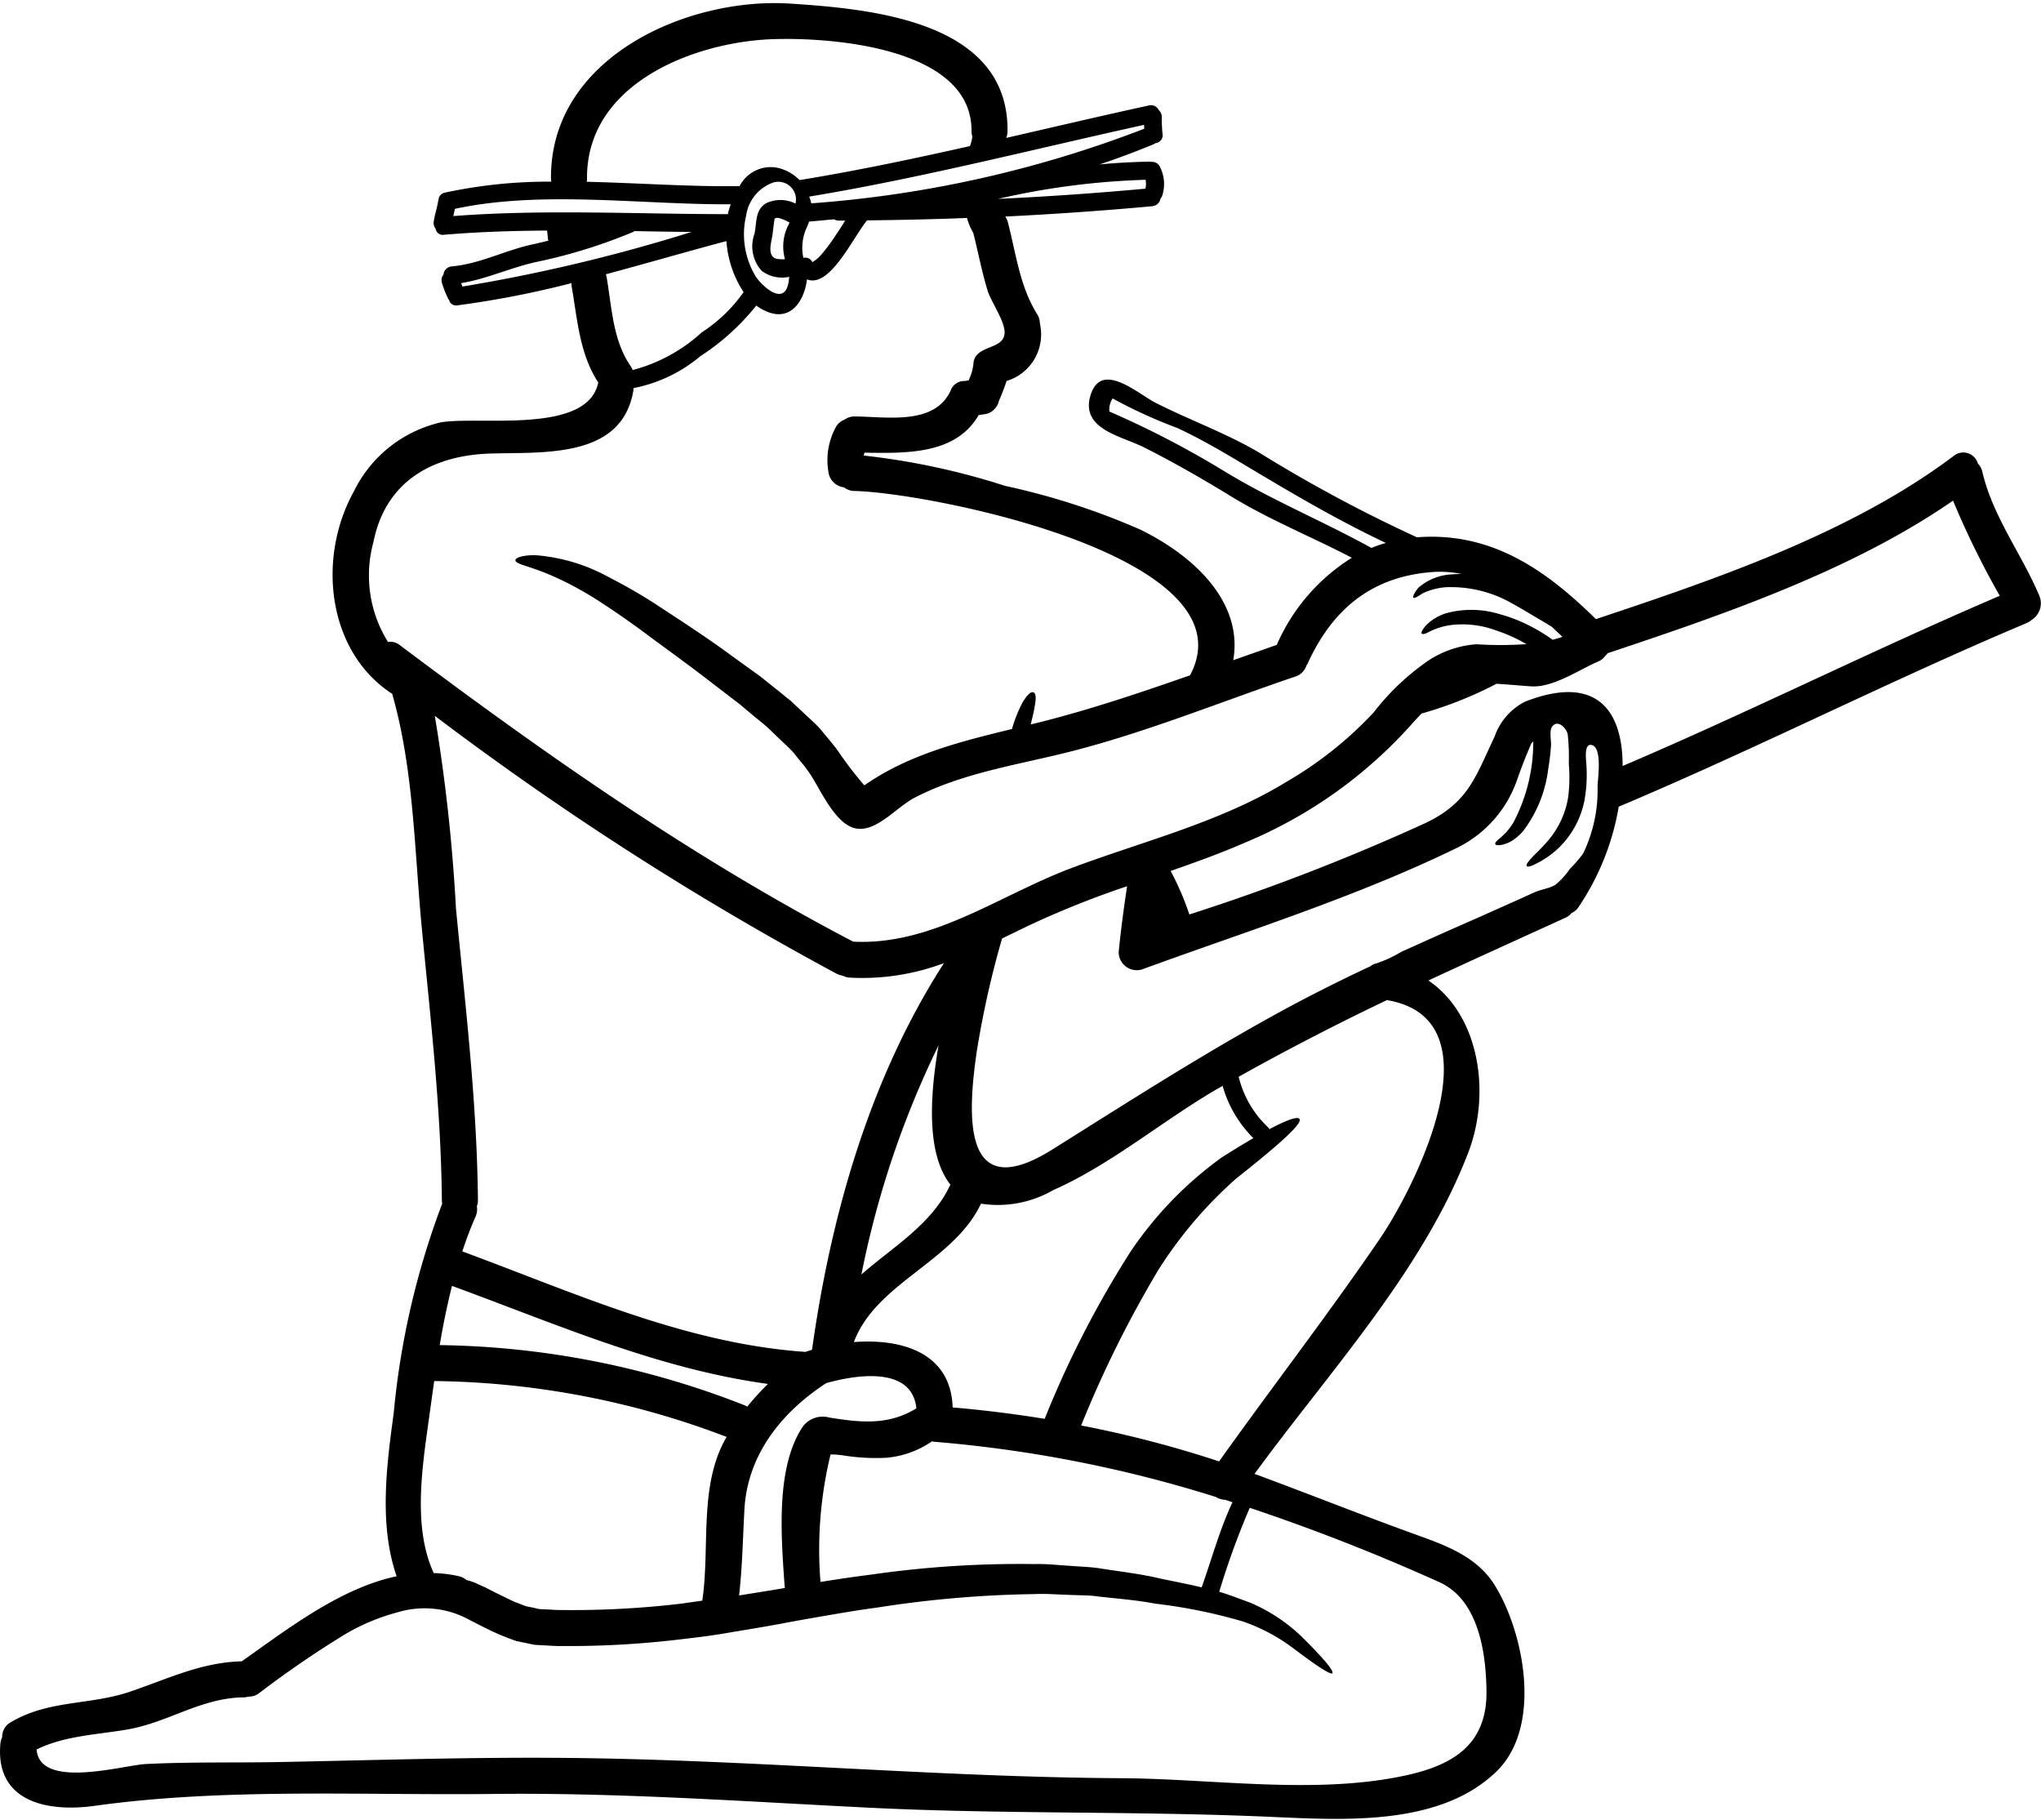 <svg xmlns="http://www.w3.org/2000/svg" width="120" height="107" viewBox="0 0 120 107"><path d="M119.9 35.017c.22.518.032 1.12-.445 1.42q-.135.119-.3.191c-8.082 3.405-15.9 7.389-23.982 10.794a15 15 0 0 1-2.395 5.947.9.9 0 0 1-.375.3.95.95 0 0 1-.367.283c-2.691 1.229-5.383 2.444-8.053 3.687 2.988 2.034 3.7 6.591 2.338 10.13-2.684 6.972-8.166 12.856-12.559 18.875 3.228 1.193 6.428 2.472 9.67 3.638 1.717.621 3.455 1.285 4.465 2.931 1.723 2.8 2.79 8.286.1 10.914-3.539 3.447-9.685 2.811-14.185 2.642-7.622-.3-15.258-.12-22.887-.509-7.318-.367-14.587-.883-21.92-.8-7.72.092-15.794-.367-23.445.7-2.811.389-5.842-.254-5.538-3.645q.017-.204.106-.388a.97.97 0 0 1 .509-.883c2.239-1.328 4.648-.989 7.021-1.8 2.24-.763 4.168-1.717 6.556-1.781 2.684-1.886 5.771-4.294 9.105-5-1.045-3.037-.593-6.477-.17-9.6A47 47 0 0 1 26 70.754a1 1 0 0 1-.021-.212c-.049-5.305-.657-10.561-1.165-15.837-.453-4.663-.467-9.4-1.759-13.931a.5.5 0 0 1-.085-.042C19.207 38.2 18.663 32.75 20.8 28.9a7.57 7.57 0 0 1 5.143-4.076c2.317-.374 8.6.728 9.232-2.338-1.116-1.71-1.222-3.709-1.568-5.665a2 2 0 0 1-.007-.177 56 56 0 0 1-6.711 1.307.42.42 0 0 1-.48-.3c-.007-.021-.028-.028-.035-.049a5.6 5.6 0 0 1-.4-1.011.5.5 0 0 1 .1-.445.536.536 0 0 1 .494-.487c1.639-.141 3.151-.954 4.747-1.293.3-.063.615-.141.926-.219l-.021-.077a13 13 0 0 0-.057-.516c-2.034.014-4.062.078-6.061.247a.42.42 0 0 1-.487-.353.53.53 0 0 1-.113-.431c.063-.41.2-.805.261-1.208.007-.021.021-.035.021-.056a.45.45 0 0 1 .382-.431 29 29 0 0 1 6.251-.643 1 1 0 0 1-.021-.141C32.3 3.392 40.406-.189 46.481.213c4.867.318 12.814 1.06 12.757 7.495q.001.207-.077.4c2.8-.643 5.6-1.3 8.384-1.908a.52.52 0 0 1 .594.283c.11.103.172.249.169.4q-.006.47.036.939a.47.47 0 0 1-.368.586c-.014.007-.028 0-.042.007a.5.5 0 0 1-.106.064 47 47 0 0 1-3.179 1.187 38 38 0 0 1 2.981-.163c.036 0 .057.014.085.014a.49.49 0 0 1 .459.248 2.2 2.2 0 0 1 .17 1.7.5.5 0 0 1-.113.212.54.54 0 0 1-.481.445c-2.9.268-5.778.466-8.646.608q.108.159.155.346c.488 1.857.686 3.736 1.724 5.4.101.16.155.346.155.536q.032.114.043.233a2.85 2.85 0 0 1-2 3.151q-.195.598-.452 1.173a1.02 1.02 0 0 1-.729.761c-.155.028-.3.049-.459.07-1.342 2.331-4.26 2.247-6.711 2.211a1 1 0 0 0-.042.17c2.82.312 5.6.908 8.3 1.78 2.73.588 5.396 1.45 7.954 2.571 3.186 1.561 6.054 4.274 5.467 7.679.855-.3 1.7-.6 2.557-.9.921-2.114 2.46-3.9 4.415-5.122-2.352-1.229-4.838-2.225-7.1-3.61-1.674-1.024-3.383-2.006-5.135-2.889-1.293-.65-3.674-1.045-3.151-2.974.6-2.2 2.805-.162 3.871.375 1.992 1.01 4.111 1.766 6.04 2.9a85 85 0 0 0 9.3 4.994c4.373-.332 7.566 1.9 10.525 4.811 7.121-2.374 15.039-5.072 21.044-9.6a.89.89 0 0 1 1.413.452c.13.132.22.299.261.48.614 2.641 2.309 4.824 3.351 7.289m-2.324.007a50 50 0 0 1-2.747-5.594c-5.948 4.118-13.507 6.7-20.309 8.971a1 1 0 0 1-.135.148.93.93 0 0 1-.409.332c-1.116.481-2.628 1.526-3.893 1.47-.409-.022-1.271-.1-2.09-.156a23 23 0 0 1-4.338 1.731.2.2 0 0 1-.063.007q-.337.35-.685.742a27 27 0 0 1-9.523 6.781c-1.49.657-3.016 1.208-4.556 1.745q.658 1.232 1.1 2.557a125 125 0 0 0 13.937-5.4c2.473-1.2 2.889-2.691 4.013-5.065a3.64 3.64 0 0 1 1.794-2.048c4.309-1.674 5.736.65 5.729 3.786 7.464-3.183 14.726-6.821 22.178-10.007zM93.929 46.242c0-.389.29-2.211-.3-2.43-.5-.184-.382.77-.368 1.017.064.748.028 1.5-.106 2.239a5.3 5.3 0 0 1-1.526 2.791 5.4 5.4 0 0 1-1.363.939c-.3.149-.459.177-.5.113s.035-.2.254-.445.614-.586 1.059-1.123a5.2 5.2 0 0 0 1.117-2.451c.086-.656.1-1.32.042-1.978a13 13 0 0 0-.064-1.745c-.084-.388-.614-.911-.932-.431-.155.24-.035.813-.05 1.081q-.047.711-.169 1.413a7.5 7.5 0 0 1-1.476 3.631q-.287.327-.65.565a2.2 2.2 0 0 1-.537.226c-.3.056-.424.035-.445-.036s.063-.183.261-.332c.1-.07.2-.2.353-.324q.23-.266.424-.559a10.1 10.1 0 0 0 1.194-4.81 1 1 0 0 1-.106.092c-.311.72-.6 1.455-.855 2.19a7 7 0 0 1-3.454 3.934c-5.973 2.918-12.38 4.91-18.617 7.191a1.07 1.07 0 0 1-1.343-1.024c.128-1.3.3-2.585.495-3.878q-3.002 1.007-5.867 2.352l-1.484.721a55 55 0 0 0-1.49 6.661c-.523 3.617-.919 9.113 4.457 5.736 4.627-2.9 9.212-5.849 14.036-8.441a98 98 0 0 1 4.655-2.324.76.76 0 0 1 .339-.163 7.5 7.5 0 0 0 1.477-.685c.53-.24 1.059-.473 1.582-.714 1.024-.459 2.056-.911 3.08-1.363 1.053-.473 2.112-.939 3.165-1.42.374-.169.812-.219 1.158-.4.035-.022.064-.036.092-.057a4.5 4.5 0 0 0 .841-.932 7 7 0 0 0 .777-.905 8.56 8.56 0 0 0 .844-3.922m-2.642-8.632q.287-.075.573-.17c-.2-.2-.41-.395-.622-.593q-.15-.087-.3-.184c-.833-.494-1.561-.932-2.218-1.292a7.25 7.25 0 0 0-3.334-.855 3.76 3.76 0 0 0-1.745.367c-.3.2-.473.3-.537.254-.049-.035 0-.226.283-.579a3.2 3.2 0 0 1 1.964-.791q.296-.027.593-.021a6.3 6.3 0 0 0-1.872-.106c-3.518.311-5.771 2.246-7.2 5.39-.021.028-.035.056-.057.084a1 1 0 0 1-.671.664c-4.3 1.456-8.547 3.193-12.948 4.338-3.143.819-6.52 1.271-9.43 2.783-1.039.537-2.24 2.041-3.455 1.8s-2.076-2.3-2.691-3.214c-.318-.473-.636-.812-.939-1.208-.325-.367-.721-.7-1.06-1.038-.177-.17-.346-.339-.523-.5s-.367-.311-.551-.459c-.367-.3-.72-.6-1.066-.89a638 638 0 0 1-2.063-1.582c-1.307-1-2.515-1.858-3.56-2.642a53 53 0 0 0-2.776-1.915c-3.25-2.048-4.776-1.949-4.776-2.324 0-.07.092-.134.3-.2.33-.08.671-.106 1.01-.078a10.6 10.6 0 0 1 4.2 1.293 31 31 0 0 1 3.038 1.773c1.1.727 2.345 1.525 3.715 2.507.678.5 1.4 1.01 2.155 1.561l1.144.912c.191.162.389.318.594.48l.579.537c.381.374.8.72 1.187 1.144.36.452.791.919 1.1 1.378q.691 1.009 1.49 1.935c2.614-1.822 5.637-2.571 8.682-3.313a8 8 0 0 1 .621-1.561c.3-.5.509-.65.643-.593s.177.3.064.855c-.036.268-.127.607-.226 1.031.346-.085.7-.17 1.045-.262 2.819-.734 5.574-1.667 8.321-2.627 3.716-6.979-15.3-10.73-19.715-10.836a1 1 0 0 1-.629-.212 1.05 1.05 0 0 1-.89-.77 4.06 4.06 0 0 1 .4-2.755.93.93 0 0 1 .515-.452 1 1 0 0 1 .636-.191c1.865.014 4.677.537 5.616-1.54a.84.84 0 0 1 .827-.544q.108-.024.219-.035c.147-.297.242-.618.282-.947.042-1.151 1.7-.819 1.83-1.766.092-.685-.784-1.886-.989-2.557-.346-1.123-.558-2.275-.848-3.405a3.5 3.5 0 0 1-.367-.876c-1.95.078-3.907.12-5.877.142-.869 1.073-2.2 4-3.532 3.468-.149 1.222-.912 2.465-2.31 1.914a3 3 0 0 1-.671-.374 13.8 13.8 0 0 1-3.285 2.974 8.7 8.7 0 0 1-3.935 1.879q.002.075-.007.148c-.685 4.02-5.284 3.6-8.441 3.7-3.4.113-6.132 1.653-6.838 5.192a7.38 7.38 0 0 0 .855 5.884.87.87 0 0 1 .692.184c8.512 6.393 17.208 12.5 26.659 17.433 4.662.234 8.569-2.719 12.786-4.309 4.2-1.582 8.773-2.7 12.623-5.05a22.3 22.3 0 0 0 5.185-4.111 14.3 14.3 0 0 1 2.9-2.826 5.9 5.9 0 0 1 3.151-1.187 22 22 0 0 0 2.939-.007 9.7 9.7 0 0 0-1.823-.819 5.7 5.7 0 0 0-2.557-.311 4 4 0 0 0-1.307.388c-.261.142-.41.177-.466.128s0-.191.212-.453a2.8 2.8 0 0 1 1.413-.8 5.66 5.66 0 0 1 2.981.113 9 9 0 0 1 1.928.777 10 10 0 0 1 1.157.72m-8.7 66.775c2.769-.593 4.845-1.773 4.81-4.952-.021-2.2-.438-5.375-2.769-6.421a118 118 0 0 0-11.149-4.372 46 46 0 0 0-1.794 4.937c.657.191 1.257.438 1.815.636a10 10 0 0 1 3.116 2.084c1.335 1.328 1.808 1.95 1.723 2.063s-.791-.325-2.253-1.427a10.7 10.7 0 0 0-3.01-1.611 31 31 0 0 0-5.128-1.045c-1.052-.2-2.14-.29-3.32-.417-.579-.092-1.208-.071-1.844-.106-.635-.014-1.292-.078-1.978-.042a65 65 0 0 0-9.282.8c-.868.113-1.759.261-2.67.417s-1.851.318-2.811.5-1.964.346-2.995.516c-1.032.191-2.1.318-3.193.445a55 55 0 0 1-6.944.374c-.3.007-.65-.028-.975-.042l-.5-.028-.522-.106-.537-.113c-.17-.05-.332-.12-.495-.177l-.5-.2c-.156-.063-.29-.134-.445-.2-.29-.141-.586-.282-.862-.43l-.424-.212a5.46 5.46 0 0 0-4.273-.474 12.3 12.3 0 0 0-3.045 1.265 59 59 0 0 0-5.114 3.5.97.97 0 0 1-.6.191 1.3 1.3 0 0 1-.289.043c-2.536.035-4.444 1.483-6.859 1.893-1.816.311-3.66.36-5.32 1.172.191 2.374 5.072.926 6.429.855 2.677-.134 5.34-.064 8.017-.12 5.517-.106 11.034-.29 16.551-.24 10.928.092 21.821 1.13 32.763 1.194 5.357.027 11.397.981 16.674-.15zM81.144 72.8c1.956-2.875 7.127-12.877.4-14.007a152 152 0 0 0-8.717 4.506 6.05 6.05 0 0 0 1.738 2.981q.04.048.071.1c1.13-.6 1.667-.749 1.766-.6.169.247-.869 1.243-3.73 3.511a25 25 0 0 0-4.556 5.347 65.6 65.6 0 0 0-4.55 9.162 65 65 0 0 1 8.11 2.112c3.131-4.393 6.424-8.652 9.468-13.112m-.509-40.589q.415-.172.848-.29c-2.4-1.137-4.7-2.444-6.98-3.8-1.737-1.024-3.461-2.119-5.3-2.967a29 29 0 0 1-3.786-1.731c-.15.227-.217.5-.191.77a55 55 0 0 1 6.761 3.511c2.778 1.696 5.801 2.934 8.648 4.509zm-8.173 56.1c-.141-.05-.283-.092-.424-.141a1.2 1.2 0 0 1-.558-.17 75.8 75.8 0 0 0-16.537-3.242 1 1 0 0 1-.141-.029c-.796.55-1.72.883-2.684.968-.81.042-1.621.001-2.423-.12a6 6 0 0 0-.862-.078 23.7 23.7 0 0 0-.593 7.5 87 87 0 0 1 3.016-.438 61 61 0 0 1 9.565-.614c.706-.021 1.391.063 2.055.1.664.056 1.307.063 1.929.176 1.236.184 2.408.332 3.4.572.869.184 1.675.332 2.445.523.597-1.676 1.056-3.393 1.812-5.003zm-.678-20.238a59 59 0 0 1 1.907-1.166 7 7 0 0 1-1.808-3.073c-.135.085-.276.156-.417.24-3.151 1.844-6.2 4.415-9.536 5.885a6.5 6.5 0 0 1-4.253.8c-1.6 3.405-6.174 4.655-7.474 8.138 2.84-.219 5.708.635 5.807 3.842q2.733.234 5.411.671a59 59 0 0 1 5.065-9.854 21.9 21.9 0 0 1 5.298-5.479zm-4.443-56.981a1.2 1.2 0 0 0 .014-.523 44.4 44.4 0 0 0-8.675 1.123 193 193 0 0 0 8.661-.6m-.064-3.525c-.007-.078-.007-.156-.014-.226-6.52 1.434-13.111 3.129-19.687 4.217q.072.183.12.374v.021a67.9 67.9 0 0 0 19.581-4.386m-10.109.459a1.2 1.2 0 0 1-.049-.318c.042-4.924-8.265-5.545-11.825-5.4-4.535.2-10.85 2.621-10.78 8.223q-.001.078-.014.155c3.038.071 6.1.3 8.986.254a2.05 2.05 0 0 1 2.408-1.031c.423.13.806.363 1.117.678 3.334-.544 6.682-1.25 10.016-2q.106-.271.141-.561m-1.313 61.661a.2.2 0 0 1 .028-.042c-1.378-1.738-1.25-5.03-.7-8.194a55 55 0 0 0-4.536 13.471c1.859-1.632 4.12-2.932 5.208-5.235m-1.978 13.1c-.241-2.367-3.243-2.056-5.3-1.477-2.614 1.7-4.648 4.211-4.811 7.467-.092 1.681-.12 3.348-.311 5.015.912-.148 1.809-.289 2.685-.438-.2-2.867-.551-6.894.96-9.331a1.456 1.456 0 0 1 1.653-.692c1.874.307 3.506.463 5.124-.54zm1.617-26.165a13.7 13.7 0 0 1-5.494.852 1 1 0 0 1-.438-.113 1.2 1.2 0 0 1-.361-.113 181.4 181.4 0 0 1-23.637-15.167c.625 3.747 1.04 7.526 1.244 11.319.551 5.707 1.236 11.4 1.292 17.144a1 1 0 0 1-.063.367 1.1 1.1 0 0 1-.078.615c-.3.671-.551 1.356-.777 2.041 6.562 2.416 13.026 5.39 20.083 5.9a.2.2 0 0 1 .063.014q.179-.062.368-.113c.014-.014.035-.021.049-.036 1.116-7.932 3.391-15.925 7.749-22.706zm-5.806-43.651h-.368a.5.5 0 0 1-.275-.078c-.5.042-.989.092-1.476.134a4 4 0 0 1-.135.346 2.82 2.82 0 0 0-.2 1.788c.169-.048.35.01.459.148.1.106.028.134.169.035q.226-.142.4-.346a11 11 0 0 0 .954-1.293c.161-.226.316-.48.472-.734m-2.918-1a1.04 1.04 0 0 0-1.3-1.244 2.42 2.42 0 0 0-1.6 1.943 4.8 4.8 0 0 0 .565 3.588c.353.537 1.625 1.738 1.908.431a3 3 0 0 0 .056-.416 1.98 1.98 0 0 1-1.618-.354 2.15 2.15 0 0 1-.416-2.189c.134-.679.021-1.441.734-1.809a1.97 1.97 0 0 1 1.671.047zm-.47 1.36q.069-.12.12-.247c-.36-.2-.84-.4-.883-.184-.063.367-.085.742-.155 1.109-.078.4-.254 1.116.332 1.215q.218.028.438.014a2.8 2.8 0 0 1 .148-1.907m-2.362 69.361q.566-.706 1.215-1.335c-6.471-.883-12.461-3.525-18.579-5.764a45 45 0 0 0-.72 3.482A50.7 50.7 0 0 1 43.8 82.621c.053.021.1.05.138.071m-.975-70.682c-5.263.028-11.105-.834-16.219.268a8 8 0 0 1-.092.424c5.326-.409 10.8-.113 16.141-.113q.068-.295.17-.579m.756 5.164a6.3 6.3 0 0 1-1.01-3c-2.346.621-4.712 1.314-7.086 1.949q.015.064.036.127c.318 1.809.353 3.716 1.42 5.277q.072.107.12.226a9.65 9.65 0 0 0 4.061-2.213 9 9 0 0 0 2.459-2.366M42.68 84.543l.043-.071a49.6 49.6 0 0 0-17.194-3.285l-.212 1.512c-.4 3.009-1.144 6.866.17 9.741q0 .018.007.035.747.02 1.476.184c.167.036.323.114.452.226q.352.083.678.24l.5.226.417.219.819.4c.134.064.276.134.4.191l.367.141c.12.042.24.1.367.134l.368.071.36.085.41.021c.275.007.529.035.819.035a55 55 0 0 0 6.69-.325c.572-.063 1.116-.148 1.674-.226.464-3.084-.221-6.736 1.389-9.554m-2.02-70.908c-1.116-.007-2.239-.029-3.362-.05-.022.014-.036.043-.071.05a31 31 0 0 1-5.63 1.752c-1.533.325-2.953 1.01-4.486 1.257.029.064.05.134.085.2a99 99 0 0 0 13.464-3.209"/></svg>
